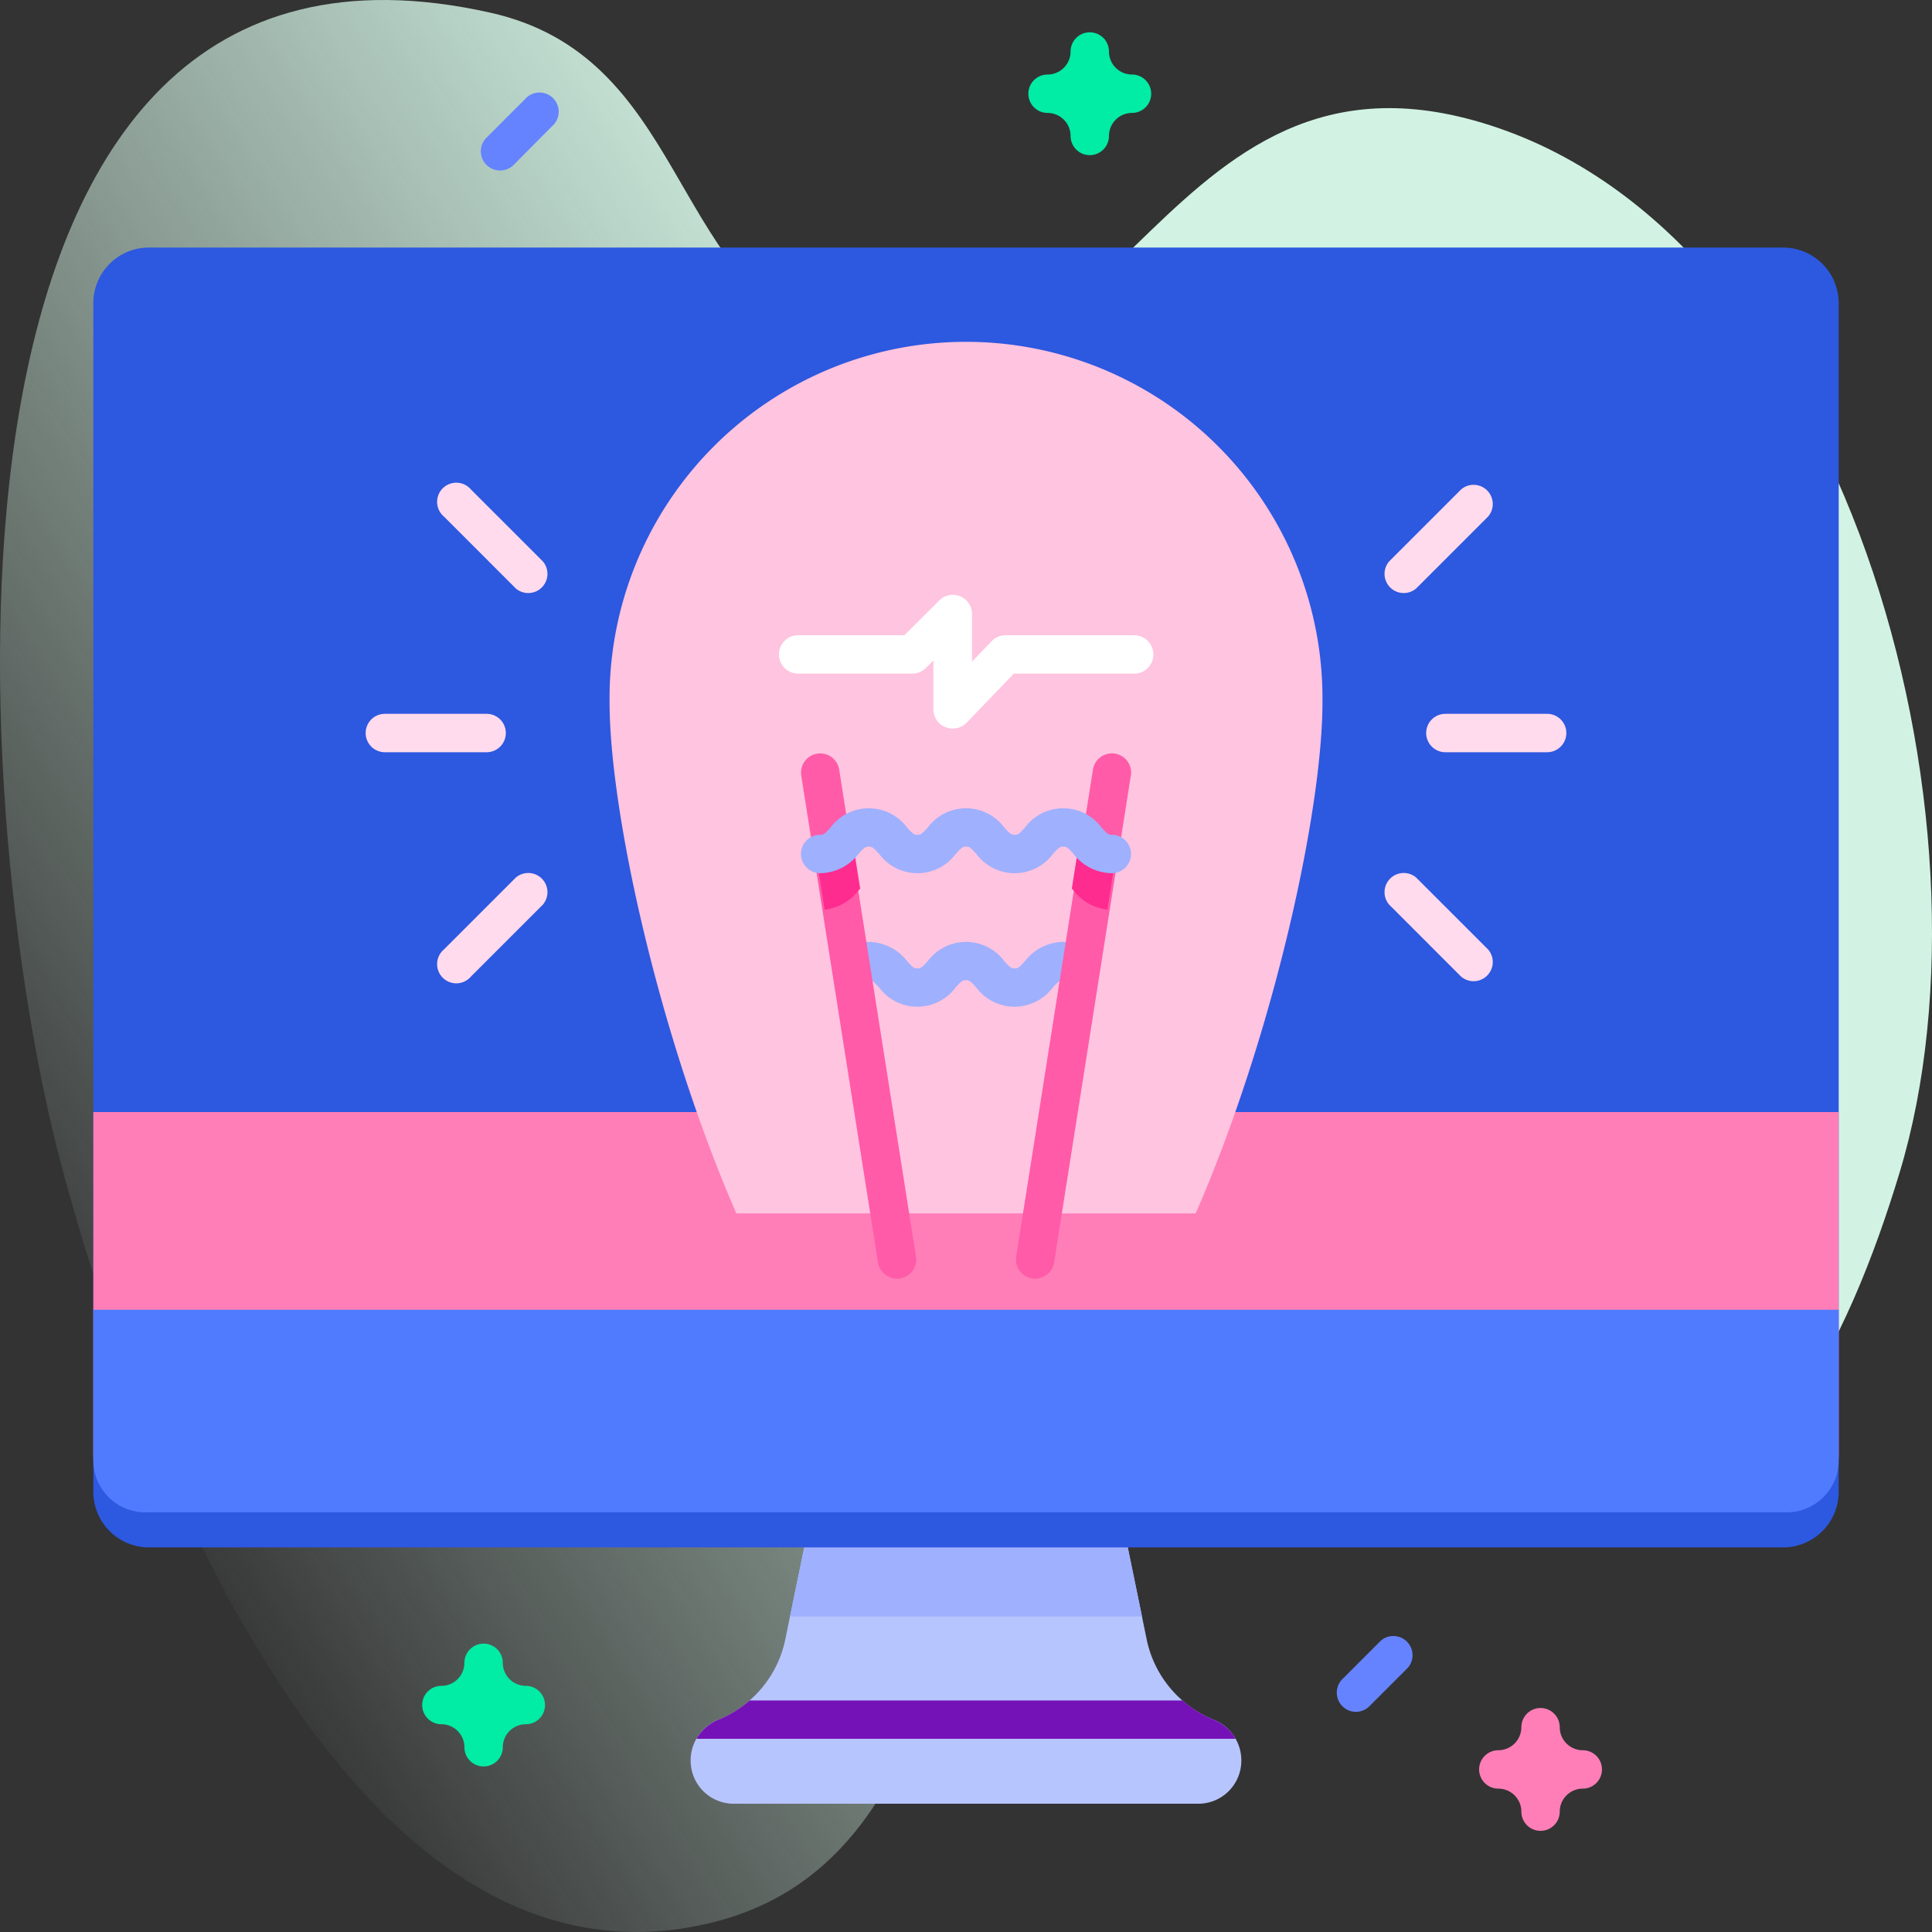 <svg xmlns="http://www.w3.org/2000/svg" xmlns:xlink="http://www.w3.org/1999/xlink" width="100" height="100" viewBox="0 0 100 100">
  <rect x="0" y="0" width="100" height="100" fill="#333333" stroke="none"/>
  <defs>
    <linearGradient id="linear-gradient" x1="0.047" y1="0.689" x2="0.898" y2="0.144" gradientUnits="objectBoundingBox">
      <stop offset="0" stop-color="#dcfdee" stop-opacity="0"/>
      <stop offset="0.629" stop-color="#d2f3e4"/>
    </linearGradient>
  </defs>
  <g id="_03" data-name="03" transform="translate(0 -25.537)">
    <g id="Group_41" data-name="Group 41" transform="translate(0 25.537)">
      <g id="Group_17" data-name="Group 17" transform="translate(0 0)">
        <path id="Path_28" data-name="Path 28" d="M3.139,85.708c3.658,13.886,14.2,42.211,32.016,39.669,17.868-2.55,10.89-28.144,27.248-31.652,7.2-1.544,12.081,12.3,19.3,11.868C91,105.038,95.727,94.818,98.324,86.226c5.507-18.217-2.74-49.108-22.043-54.458C59.437,27.1,57.466,49.961,42.82,43.321c-8.232-3.732-7.41-14.878-17.436-17.127C-4.948,19.39-1.728,67.231,3.139,85.708Z" transform="translate(0 -25.537)" fill="url(#linear-gradient)"/>
      </g>
      <g id="Group_40" data-name="Group 40" transform="translate(9.664 1.673)">
        <g id="Group_27" data-name="Group 27">
          <g id="Group_26" data-name="Group 26" transform="translate(-4.833 11.141)">
            <g id="Group_25" data-name="Group 25">
              <g id="Group_24" data-name="Group 24">
                <path id="Path_29" data-name="Path 29" d="M186.487,392.974h24.047a2.228,2.228,0,0,0,2.228-2.228v-.04a2.263,2.263,0,0,0-1.441-2.085,5.737,5.737,0,0,1-3.459-4.157l-1.313-6.381H190.472l-1.313,6.381a5.736,5.736,0,0,1-3.459,4.157,2.263,2.263,0,0,0-1.441,2.085v.04A2.228,2.228,0,0,0,186.487,392.974Z" transform="translate(-153.342 -312.427)" fill="#b7c5ff"/>
                <path id="Path_30" data-name="Path 30" d="M228.361,383.282H210.14l1.073-5.2h16.075Z" transform="translate(-174.081 -312.426)" fill="#9fb0fe"/>
                <path id="Path_31" data-name="Path 31" d="M136.168,157.32H51.461a2.878,2.878,0,0,1-2.816-2.936V92.977a2.878,2.878,0,0,1,2.816-2.936h84.707a2.878,2.878,0,0,1,2.816,2.936v61.408A2.878,2.878,0,0,1,136.168,157.32Z" transform="translate(-48.645 -90.041)" fill="#2d58e0"/>
                <path id="Path_32" data-name="Path 32" d="M48.645,283.7V301.5a2.7,2.7,0,0,0,2.817,2.569h84.705a2.7,2.7,0,0,0,2.817-2.569V283.7Z" transform="translate(-48.645 -238.954)" fill="#ff7eb8"/>
                <path id="Path_33" data-name="Path 33" d="M193.459,160.49c4.013-9.2,6.563-20.809,6.563-26.47a18.451,18.451,0,1,0-36.9,0c0,5.661,2.55,17.268,6.563,26.47Z" transform="translate(-136.402 -110.498)" fill="#ffc4df"/>
                <g id="Group_18" data-name="Group 18" transform="translate(39.442 35.941)">
                  <path id="Path_34" data-name="Path 34" d="M237.936,253.181c.131,0,.193.02.372.2q.145-1.05.295-2.1a2.425,2.425,0,0,0-.667-.09,2.54,2.54,0,0,0-1.99,1.009c-.309.337-.363.364-.525.364s-.217-.027-.526-.364a2.469,2.469,0,0,0-3.981,0c-.309.337-.363.364-.525.364s-.217-.027-.526-.364a2.542,2.542,0,0,0-1.991-1.008,2.4,2.4,0,0,0-.7.1c.042.127.249,1.519.328,2.082.174-.176.237-.2.367-.2.163,0,.217.027.526.364a2.469,2.469,0,0,0,3.981,0c.309-.337.363-.364.525-.364s.217.027.526.364a2.469,2.469,0,0,0,3.981,0C237.719,253.208,237.773,253.181,237.936,253.181Z" transform="translate(-227.176 -251.194)" fill="#9fb0fe"/>
                </g>
                <g id="Group_21" data-name="Group 21" transform="translate(36.627 26.182)">
                  <g id="Group_19" data-name="Group 19">
                    <path id="Path_35" data-name="Path 35" d="M218.12,228.181a1.057,1.057,0,0,1-.157.012,1,1,0,0,1-.979-.838l-2.761-17.513-.31-1.971-.9-5.719a.993.993,0,0,1,1.963-.308l.753,4.778.338,2.136,2.883,18.288A.993.993,0,0,1,218.12,228.181Z" transform="translate(-212.998 -201.004)" fill="#ff5ba8"/>
                  </g>
                  <g id="Group_20" data-name="Group 20" transform="translate(11.125 0)">
                    <path id="Path_36" data-name="Path 36" d="M274.946,202.151l-.9,5.719-.31,1.971-2.761,17.513a1,1,0,0,1-.979.838,1.058,1.058,0,0,1-.157-.012.993.993,0,0,1-.826-1.136l2.882-18.288.338-2.138.753-4.776a.993.993,0,0,1,1.963.308Z" transform="translate(-268.998 -201.004)" fill="#ff5ba8"/>
                  </g>
                </g>
                <g id="Group_22" data-name="Group 22" transform="translate(37.541 31.044)">
                  <path id="Path_37" data-name="Path 37" d="M219.751,231.412c-.026.026-.052.056-.081.087a2.583,2.583,0,0,1-1.76,1l-.31-1.971c.026,0,.052,0,.079,0,.163,0,.217-.028.526-.366a2.886,2.886,0,0,1,1.208-.88Z" transform="translate(-217.6 -229.274)" fill="#fe2c8f"/>
                  <path id="Path_38" data-name="Path 38" d="M285.721,230.518l-.31,1.971a2.588,2.588,0,0,1-1.76-1c-.03-.032-.056-.062-.081-.087l.338-2.138a2.9,2.9,0,0,1,1.21.882c.308.338.362.366.524.366C285.67,230.514,285.7,230.516,285.721,230.518Z" transform="translate(-270.465 -229.266)" fill="#fe2c8f"/>
                </g>
                <path id="Path_39" data-name="Path 39" d="M48.645,333.469v7.919a2.7,2.7,0,0,0,2.816,2.568h84.707a2.7,2.7,0,0,0,2.816-2.568v-7.919Z" transform="translate(-48.645 -278.492)" fill="#517bff"/>
                <g id="Group_23" data-name="Group 23" transform="translate(36.627 29.024)">
                  <path id="Path_40" data-name="Path 40" d="M229.091,223.538a2.541,2.541,0,0,1-1.99-1.009c-.309-.337-.362-.364-.525-.364s-.217.027-.525.364a2.468,2.468,0,0,1-3.981,0c-.309-.337-.363-.364-.526-.364s-.217.027-.525.364a2.469,2.469,0,0,1-3.981,0c-.309-.337-.363-.364-.526-.364s-.218.027-.527.364a2.542,2.542,0,0,1-1.991,1.008.993.993,0,1,1,0-1.987c.163,0,.217-.027.527-.364a2.47,2.47,0,0,1,3.981,0c.309.337.363.364.526.364s.217-.027.525-.364a2.469,2.469,0,0,1,3.981,0c.309.337.363.364.526.364s.217-.027.525-.364a2.467,2.467,0,0,1,3.98,0c.309.337.362.364.525.364a.993.993,0,0,1,0,1.987Z" transform="translate(-213 -220.179)" fill="#9fb0fe"/>
                </g>
              </g>
            </g>
          </g>
          <path id="Path_41" data-name="Path 41" d="M276.164,40.316a.993.993,0,0,1-.993-.993,1.193,1.193,0,0,0-1.192-1.192.993.993,0,1,1,0-1.987,1.193,1.193,0,0,0,1.192-1.192.993.993,0,1,1,1.987,0,1.193,1.193,0,0,0,1.192,1.192.993.993,0,0,1,0,1.987,1.193,1.193,0,0,0-1.192,1.192A.993.993,0,0,1,276.164,40.316Z" transform="translate(-229.422 -33.959)" fill="#01eca5"/>
          <path id="Path_42" data-name="Path 42" d="M355.993,413.08a.993.993,0,0,1-.7-1.7l1.987-1.987a.993.993,0,0,1,1.4,1.4l-1.986,1.987A.99.99,0,0,1,355.993,413.08Z" transform="translate(-295.469 -326.148)" fill="#6583fe"/>
          <path id="Path_43" data-name="Path 43" d="M127.993,53.932a.993.993,0,0,1-.7-1.7l1.987-1.987a.993.993,0,1,1,1.4,1.4L128.7,53.641A.989.989,0,0,1,127.993,53.932Z" transform="translate(-111.774 -46.781)" fill="#6583fe"/>
          <path id="Path_44" data-name="Path 44" d="M397.179,434.464a.993.993,0,0,1-.993-.993,1.193,1.193,0,0,0-1.192-1.192.993.993,0,1,1,0-1.987,1.193,1.193,0,0,0,1.192-1.192.993.993,0,0,1,1.987,0,1.193,1.193,0,0,0,1.192,1.192.993.993,0,0,1,0,1.987,1.193,1.193,0,0,0-1.192,1.192A.993.993,0,0,1,397.179,434.464Z" transform="translate(-327.105 -341.373)" fill="#ff7eb8"/>
          <path id="Path_45" data-name="Path 45" d="M113.179,417.685a.993.993,0,0,1-.993-.993,1.193,1.193,0,0,0-1.192-1.192.993.993,0,0,1,0-1.987,1.193,1.193,0,0,0,1.192-1.192.993.993,0,1,1,1.987,0,1.193,1.193,0,0,0,1.192,1.192.993.993,0,1,1,0,1.987,1.193,1.193,0,0,0-1.192,1.192A.993.993,0,0,1,113.179,417.685Z" transform="translate(-97.812 -327.927)" fill="#01eca5"/>
        </g>
        <g id="Group_28" data-name="Group 28" transform="translate(30.652 29.12)">
          <path id="Path_46" data-name="Path 46" d="M216.239,173.111a.993.993,0,0,1-.993-.993v-2.53l-.39.39a.992.992,0,0,1-.7.291h-5.91a.993.993,0,0,1,0-1.987h5.5l1.8-1.795a.993.993,0,0,1,1.7.7v2.461l1.022-1.064a.993.993,0,0,1,.716-.3h6.655a.993.993,0,0,1,0,1.987h-6.232l-2.438,2.537A.994.994,0,0,1,216.239,173.111Z" transform="translate(-207.25 -166.196)" fill="#fff"/>
        </g>
        <g id="Group_39" data-name="Group 39" transform="translate(9.263 23.369)">
          <g id="Group_33" data-name="Group 33" transform="translate(52.684)">
            <g id="Group_29" data-name="Group 29" transform="translate(2.208 11.906)">
              <path id="Path_47" data-name="Path 47" d="M386.469,198.77H381.2a.993.993,0,0,1,0-1.987h5.268a.993.993,0,1,1,0,1.987Z" transform="translate(-380.207 -196.783)" fill="#ffdbed"/>
            </g>
            <g id="Group_32" data-name="Group 32">
              <g id="Group_30" data-name="Group 30" transform="translate(0 20.087)">
                <path id="Path_48" data-name="Path 48" d="M373.107,243.385l-3.725-3.725a.993.993,0,0,1,1.4-1.4l3.725,3.725a.993.993,0,0,1-1.4,1.4Z" transform="translate(-369.091 -237.965)" fill="#ffdbed"/>
              </g>
              <g id="Group_31" data-name="Group 31">
                <path id="Path_49" data-name="Path 49" d="M373.107,137.141l-3.725,3.725a.993.993,0,0,0,1.4,1.4l3.725-3.725a.993.993,0,0,0-1.4-1.4Z" transform="translate(-369.091 -136.85)" fill="#ffdbed"/>
              </g>
            </g>
          </g>
          <g id="Group_38" data-name="Group 38">
            <g id="Group_34" data-name="Group 34" transform="translate(0 11.906)">
              <path id="Path_50" data-name="Path 50" d="M96.266,198.77h5.268a.993.993,0,1,0,0-1.987H96.266a.993.993,0,1,0,0,1.987Z" transform="translate(-95.273 -196.783)" fill="#ffdbed"/>
            </g>
            <g id="Group_37" data-name="Group 37" transform="translate(3.751)">
              <g id="Group_35" data-name="Group 35" transform="translate(0 20.087)">
                <path id="Path_51" data-name="Path 51" d="M115.852,243.385l3.725-3.725a.993.993,0,0,0-1.4-1.4l-3.725,3.725a.993.993,0,1,0,1.4,1.4Z" transform="translate(-114.157 -237.965)" fill="#ffdbed"/>
              </g>
              <g id="Group_36" data-name="Group 36">
                <path id="Path_52" data-name="Path 52" d="M115.852,137.141l3.725,3.725a.993.993,0,0,1-1.4,1.4l-3.725-3.725a.993.993,0,1,1,1.4-1.4Z" transform="translate(-114.157 -136.85)" fill="#ffdbed"/>
              </g>
            </g>
          </g>
        </g>
      </g>
    </g>
    <path id="Path_53" data-name="Path 53" d="M213.652,428.119a2.336,2.336,0,0,0-1.148-.993,5.753,5.753,0,0,1-1.608-.993h-22.4a5.753,5.753,0,0,1-1.609.993,2.337,2.337,0,0,0-1.148.993Z" transform="translate(-149.694 -312.581)" fill="#7512b7"/>
  </g>
</svg>
